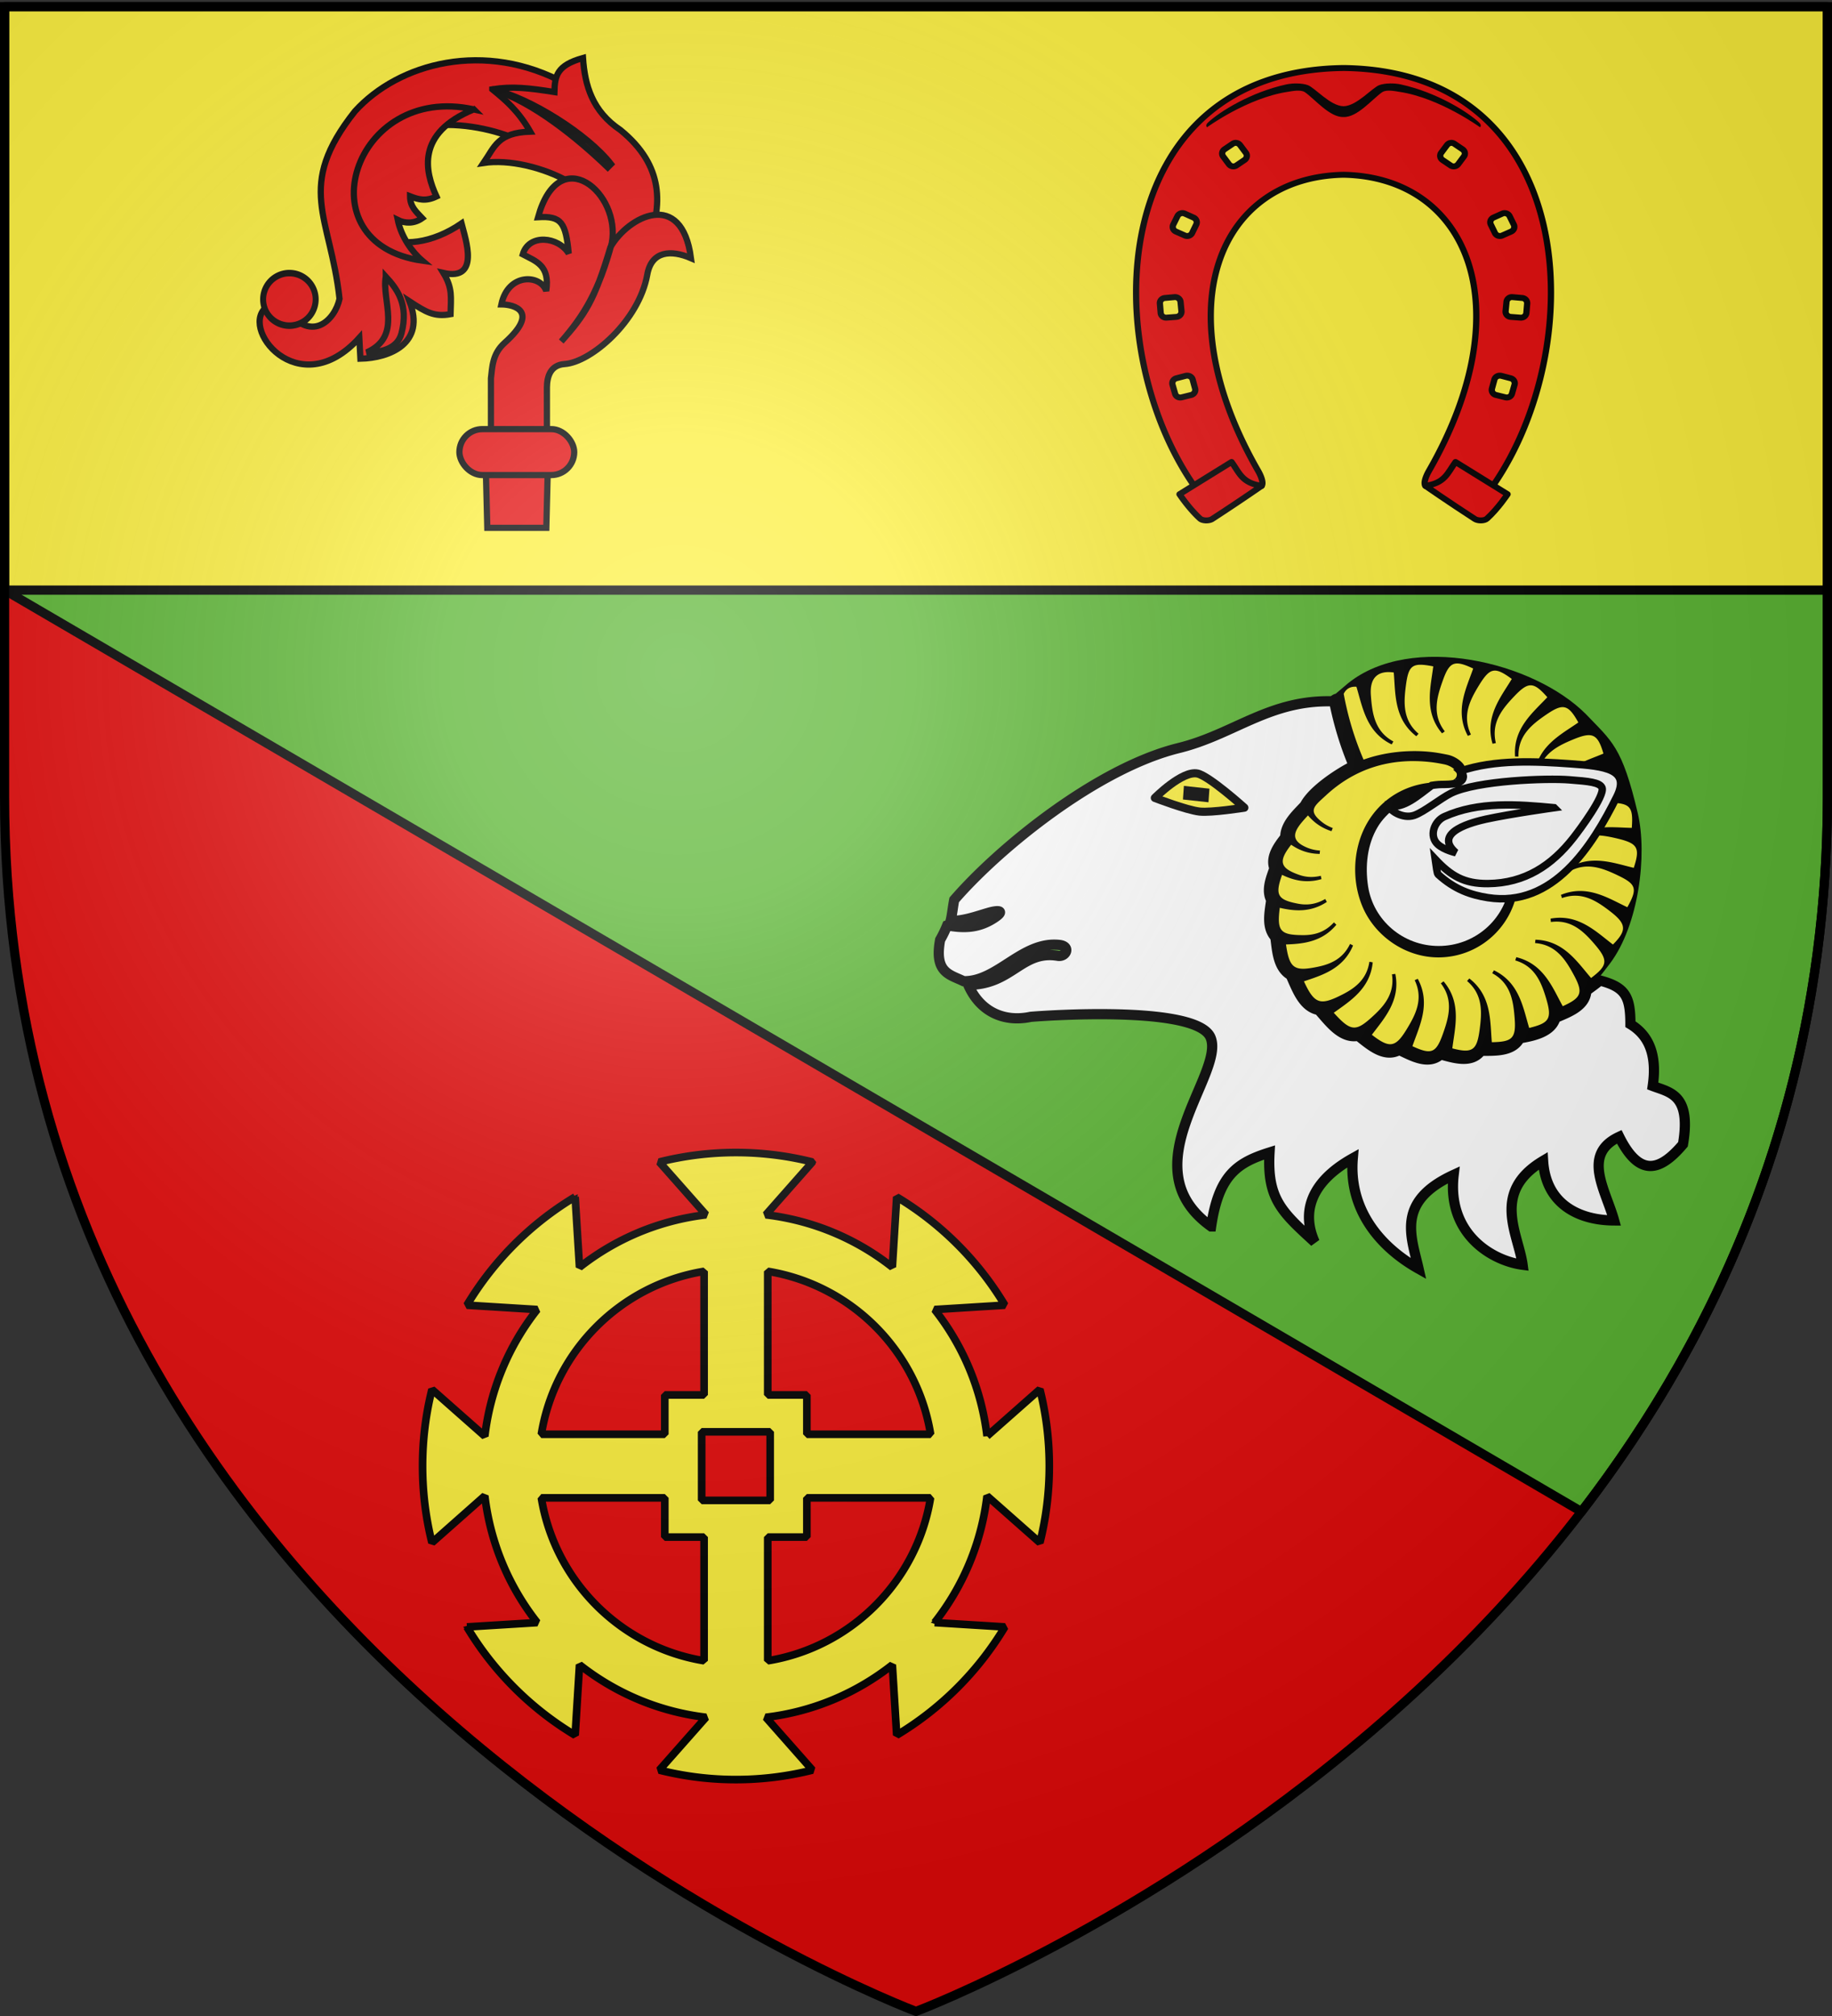 <svg xmlns="http://www.w3.org/2000/svg" xmlns:xlink="http://www.w3.org/1999/xlink" width="600" height="660" version="1.0"><rect width="100%" height="100%" fill="#333333" stroke="none"/><desc>Flag of Canton of Valais (Wallis)</desc><defs><g id="d"><path id="c" d="M0 0v1h.5z" transform="rotate(18 3.157 -.5)"/><use xlink:href="#c" width="810" height="540" transform="scale(-1 1)"/></g><g id="e"><use xlink:href="#d" width="810" height="540" transform="rotate(72)"/><use xlink:href="#d" width="810" height="540" transform="rotate(144)"/></g><g id="g"><path id="f" d="M0 0v1h.5z" transform="rotate(18 3.157 -.5)"/><use xlink:href="#f" width="810" height="540" transform="scale(-1 1)"/></g><g id="h"><use xlink:href="#g" width="810" height="540" transform="rotate(72)"/><use xlink:href="#g" width="810" height="540" transform="rotate(144)"/></g><g id="j"><path id="i" d="M0 0v1h.5z" transform="rotate(18 3.157 -.5)"/><use xlink:href="#i" width="810" height="540" transform="scale(-1 1)"/></g><g id="k"><use xlink:href="#j" width="810" height="540" transform="rotate(72)"/><use xlink:href="#j" width="810" height="540" transform="rotate(144)"/></g><radialGradient xlink:href="#a" id="l" cx="221.445" cy="226.331" r="300" fx="221.445" fy="226.331" gradientTransform="matrix(1.353 0 0 1.349 -77.63 -85.747)" gradientUnits="userSpaceOnUse"/><linearGradient id="a"><stop offset="0" style="stop-color:white;stop-opacity:.314"/><stop offset=".19" style="stop-color:white;stop-opacity:.251"/><stop offset=".6" style="stop-color:#6b6b6b;stop-opacity:.125"/><stop offset="1" style="stop-color:black;stop-opacity:.125"/></linearGradient><path id="b" d="M2.922 27.673c0-5.952 2.317-9.844 5.579-11.013 1.448-.519 3.307-.273 5.018 1.447 2.119 2.129 2.736 7.993-3.483 9.121.658-.956.619-3.081-.714-3.787-.99-.524-2.113-.253-2.676.123-.824.552-1.729 2.106-1.679 4.108z"/></defs><g style="display:inline"><path d="M300 658.5s298.5-112.32 298.5-397.772V2.176H1.5v258.552C1.5 546.18 300 658.5 300 658.5" style="fill:#e20909;fill-opacity:1;fill-rule:evenodd;stroke:none;stroke-width:1px;stroke-linecap:butt;stroke-linejoin:miter;stroke-opacity:1;display:inline"/><path d="m1.5 193.188 516.438 301.687c45.796-59.504 80.562-136.747 80.562-234.156v-67.531z" style="fill:#5ab532;fill-opacity:1;stroke:#000;stroke-width:3;stroke-linecap:round;stroke-linejoin:round;stroke-miterlimit:4;stroke-dasharray:none;stroke-opacity:1;display:inline"/><path d="M1.5 2.176h597v191H1.5z" style="opacity:1;fill:#fcef3c;fill-opacity:1;stroke:#000;stroke-width:3;stroke-linecap:round;stroke-linejoin:round;stroke-miterlimit:4;stroke-dasharray:none;stroke-opacity:1;display:inline"/><path d="M241.023 377.316c-8.649 0-17.062 1.086-25.088 3.104l15.292 17.285c-15.532 1.834-29.75 7.96-41.433 17.172l-1.424-23.038a103.2 103.2 0 0 0-35.453 35.453l23.037 1.424a82.4 82.4 0 0 0-17.171 41.462l-17.314-15.292c-2.017 8.025-3.075 16.411-3.075 25.06s1.058 17.062 3.075 25.087l17.314-15.32a82.5 82.5 0 0 0 17.171 41.49l-23.037 1.424a103.2 103.2 0 0 0 35.453 35.453l1.424-23.066c11.684 9.217 25.901 15.365 41.433 17.2L215.935 579.5a102.86 102.86 0 0 0 50.148 0l-15.264-17.286c15.528-1.829 29.753-7.963 41.433-17.171l1.424 23.009a103.26 103.26 0 0 0 35.425-35.425l-23.009-1.424a82.53 82.53 0 0 0 17.171-41.462l17.314 15.292c2.018-8.025 3.076-16.44 3.076-25.088 0-8.658-1.054-17.054-3.076-25.087l-17.314 15.292a82.43 82.43 0 0 0-17.17-41.434l23.008-1.424a103.26 103.26 0 0 0-35.425-35.425l-1.424 22.981a82.4 82.4 0 0 0-41.433-17.143l15.264-17.285a102.7 102.7 0 0 0-25.06-3.104zm-10.422 38.899v40.465h-12.872v12.871h-40.436c4.432-27.317 25.99-48.896 53.308-53.336zm20.845 0c27.326 4.43 48.906 26.01 53.336 53.337H264.26V456.68h-12.814zm-21.643 52.54h22.44v22.439h-22.44zm-52.51 21.613h40.436v12.843h12.872v40.493c-27.308-4.442-48.866-26.028-53.308-53.336zm86.967 0h40.494c-4.44 27.317-25.991 48.904-53.308 53.336v-40.493h12.814z" style="fill:#fcef3c;fill-opacity:1;fill-rule:nonzero;stroke:#000;stroke-width:2.5;stroke-linecap:square;stroke-linejoin:miter;stroke-miterlimit:1;stroke-dasharray:none;stroke-dashoffset:0;stroke-opacity:1"/><path d="m441.538 223.661-4.06 3.433c-1.606.43-1.652 1.25-3.243 1.697 2.006 6.976 6.581 15.838 9.143 21.893-4.084 1.942-13.41 7.856-16.04 13.01-2.685 2.88-6.375 6.166-6.375 10.398-2.171 2.767-4.96 6.41-3.553 10.189-1.128 3.18-2.771 7.125-1.045 10.398-.504 3.927-1.733 8.795 1.306 12.122.603 4.184.76 10.026 5.016 12.435 1.97 4.261 3.99 10.433 9.196 11.39 3.262 3.617 7.394 9.57 12.906 8.465 3.693 2.863 8.597 7.404 13.48 4.65 4.07 1.892 9.563 5.112 13.533 1.463 4.276 1.13 10.115 3.066 13.272-1.201 4.343-.088 10.308.417 12.644-4.076 4.126-.743 10.369-1.86 11.704-6.688 4.024-1.762 9.865-3.734 10.137-8.882.646-.488 2.06-1.396 7.772-8.997 9.35-12.442 12.26-35.54 9.058-49.14-5.158-21.908-8.506-23.517-17.014-32.448-17.231-17.269-57.225-26.656-77.837-10.11" style="fill:#000;stroke:none;stroke-width:1.8"/><path d="M455.881 265.823a26.1 26.1 0 0 1 15.18-4.839c14.481 0 26.226 11.745 26.226 26.224 0 14.482-11.745 26.227-26.226 26.227-10.81 0-20.96-7.041-24.976-16.977-2.545-6.294-2.937-13.531-1.16-20.132 3.005-11.175 12.046-19.135 24.04-20.137 2.018-.168 7.929.396 8.165-2.468.029-.333-.058-.694-.461-1.411s-1.877-1.714-3.69-2.082-3.085-.57-4.375-.722c-13.236-1.528-24.871 2.112-34.338 10.883-3.8 3.52-6.118 4.964-1.247 8.775.973.76 2.117 1.413 3.477 1.921l-.42 1.027c-3.396-1.087-5.827-2.943-7.695-5.166-4.1 4.401-6.918 7.866-.137 10.614 1.198.486 2.541.802 4.066.894l-.1 1.104c-3.8-.05-6.804-1.257-9.341-3.007-4.269 5.44-3.714 7.662 2.667 9.88 2.072.721 4.38.927 7.036.29l.228 1.083c-4.977 1.452-9.165.412-12.91-1.396-2.291 6.463-1.652 8.144 5.244 9.446 2.831.536 5.784.283 8.886-1.545l.535.97c-5.281 3.464-10.525 3.056-15.415 1.92-.98 7.627.132 8.93 7.719 8.943 3.57.01 7.034-.916 10.023-4.176l.795.772c-4.665 5.61-10.797 6.27-16.501 6.456 1.15 7.954 2.697 8.923 10.515 7.287 4.247-.89 8.178-2.663 10.465-7.46l.986.506c-3.209 7.655-10.101 9.737-16.094 11.738 3.49 7.56 5.37 8.01 12.657 4.295 4.207-2.145 7.938-5.008 8.787-10.7l1.091.195c-.874 8.69-7.454 12.675-12.759 16.504 5.756 6.378 7.305 6.26 13.21.762 3.655-3.407 6.748-7.34 5.85-13.351l1.1-.133c1.749 8.792-3.697 14.605-7.687 19.929 5.718 4.434 7.682 4.247 11.264-1.576 2.985-4.845 5.756-10.043 2.76-16.298l1.012-.452c4.428 8.209.464 15.619-1.752 22.06 6.31 2.932 7.768 2.184 9.994-4.057 1.911-5.36 3.543-11.022-.689-16.518l.896-.653c6.038 7.108 3.7 15.181 2.872 21.941 6.639 1.758 8.054.534 8.934-6.04.754-5.643 1.174-11.52-4.112-16.017l.745-.825c7.386 5.698 6.773 14.086 7.369 20.87 6.585-.13 7.983-1.158 7.48-7.769-.433-5.677-1.243-11.516-7.35-14.816l.558-.96c8.407 4.036 9.555 12.364 11.546 18.876 6.481-1.599 7.557-2.903 5.603-9.497-1.589-5.348-3.651-10.7-10.17-12.617l.345-1.056c9.058 2.2 11.915 10.098 15.214 16.051 6.016-2.736 6.826-4.307 3.674-10.138-2.702-5.005-5.82-10-12.735-10.53l.118-1.105c9.317.269 13.755 7.397 18.219 12.536 5.36-4.044 5.732-5.714 1.264-10.943-3.627-4.239-7.688-8.289-14.424-7.39l-.113-1.103c9.174-1.675 15 4.38 20.437 8.48 4.682-4.691 4.415-6.788-1.044-10.969-4.432-3.393-9.247-6.514-15.651-4.233l-.34-1.056c8.627-3.547 15.585 1.167 21.755 4.046 3.454-6.188 2.902-7.564-3.306-10.515-5.039-2.398-10.398-4.445-16.186-.885l-.517-.931c7.697-5.26 15.48-2.101 22.113-.568 2.154-6.585 1.276-8-5.414-9.597-5.427-1.296-11.094-2.185-16.014 2.502l-.74-.827c6.436-6.746 14.71-5.273 21.517-5.152.531-7-.536-8.087-7.292-8.256-5.58-.14-11.31.161-15.15 5.77l-.895-.654c4.895-7.94 13.295-8.21 19.979-9.51-.675-6.949-2.094-7.817-8.855-6.565-5.486 1.02-11.028 2.511-13.615 8.796l-1.013-.454c3.135-8.779 11.291-10.795 17.557-13.453-1.92-6.59-3.678-7.21-10.027-4.578-5.151 2.14-10.255 4.75-11.48 11.43l-1.085-.235c1.242-9.237 8.795-12.904 14.372-16.805-3.404-6.16-5.147-6.261-10.759-2.398-4.593 3.162-9.041 6.779-8.85 13.567l-1.11-.003c-.705-9.294 5.92-14.452 10.565-19.43-4.487-5.096-6.202-5.165-10.775-.369-3.926 4.122-7.715 8.633-6.083 15.375l-1.087.227c-2.624-8.949 2.791-15.374 6.3-21.211-5.643-4.169-7.214-3.678-10.803 2.187-2.91 4.762-5.51 9.877-2.573 16.007l-1.015.447c-4.426-8.205-.47-15.616 1.749-22.053-6.085-2.88-7.732-2.265-9.88 3.729-1.958 5.456-3.737 11.237.583 16.843l-.901.65c-6.034-7.105-3.707-15.177-2.876-21.933-6.914-1.342-8.089-.443-8.978 6.38-.723 5.537-1.013 11.268 4.161 15.672l-.74.823c-7.386-5.699-6.786-14.083-7.38-20.87-4.564-.664-7.964 1.077-7.5 7.423.43 5.785 1.148 11.795 7.375 15.162l-.552.961c-8.409-4.038-9.558-12.365-11.55-18.878q-2.935-.21-4.166 2.314a100.2 100.2 0 0 0 6.503 21.55c7.013-2.532 15.127-3.318 22.435-2.472 1.33.155 2.698.374 5.108.865s4.658 2.138 5.44 3.539c.784 1.4 1.013 2.412.93 3.399-.423 5.174-6.963 5.224-10.828 5.493-4.674.326-10.074 2.79-14.062 5.86l.312.473z" style="fill:#fcef3c;stroke:none;stroke-width:1.458"/><path d="M471.188 309.698c-11.705 0-21.404-8.452-23.12-19.479-1.024-6.585-.312-13.685 3.107-19.437 5.81-9.79 22.191-15.14 32.612-17.254 10.927-2.217 25.726-2.593 31.385-2.089 6.724.567 10.612.97 11.33 3.08.894 3.104-7.497 15.622-9.948 19.075-5.93 8.358-13.054 14.404-22.238 16.549-1.684 11.065-11.398 19.555-23.128 19.555" style="fill:#fff;stroke:none;stroke-width:1.458"/><path d="M529.525 260.8c4.468-9.02-3.909-9.936-15.005-10.723-11.566-.82-24.834-1.515-36.256 2.367.319.287.56.588.736.9l.003-.002c.199.357.286.717.258 1.05-.237 2.865-6.149 2.3-8.166 2.469q-1.103.092-2.173.263c-4.381 3.25-9.27 7.774-14.018 6.668.144 1.459 4.46 4.43 8.264 3.133 3.338-1.174 8.625-5.545 12.06-7.241 8.524-4.181 31.493-4.97 38.726-4.385 6.38.486 10.067.832 10.748 2.643.848 2.668-7.11 13.418-9.436 16.383-7.027 8.961-15.812 14.84-27.975 14.945-7.823.068-12.101-2.533-17.255-8.009.384 2.643.625 4.654.945 4.983 5.517 5.048 10.867 6.77 16.28 7.626 21.395 3.389 34.271-16.94 42.263-33.07zm-20.514 3.633s-14.03 1.955-22.36 3.751c-3.713.841-17.707 4.162-9.866 10.962 0 0-3.79-.823-5.89-2.724-2.936-2.66-1.237-7.524 2.12-9.054 11.202-5.082 24.149-4.053 35.996-2.935z" style="fill:#fff;stroke:#000;stroke-width:2.438"/><path d="M396.66 401.516c2.48-16.752 8.429-20.858 19.126-24.218-.87 15.179 4.015 19.452 14.786 29.329-4.331-9.674-1.475-19.641 12.483-27.423-1.391 16.576 8.613 28.872 21.552 36.155-2.393-10.631-7.512-22 11.485-30.724-2.266 19.464 12.731 28.145 22.575 29.423-1.323-9.984-10.459-23.793 6.72-34.008.858 14.158 11.724 19.473 23.254 19.504-2.765-9.987-10.705-21.66 1.674-27.39 6.957 14.001 13.915 10.642 20.873 2.46 2.765-16.301-4.238-16.945-9.899-19.094 1.55-10.732-1.601-16.763-7.315-20.232 0-9.052-1.627-12.123-9.998-14.303-1.428 1.245-3.06 2.351-4.43 3.386-.273 5.148-6.093 7.1-10.116 8.862-1.336 4.827-7.58 5.944-11.704 6.688-2.337 4.493-8.323 4.009-12.666 4.096-3.157 4.268-8.975 2.3-13.25 1.17-3.971 3.649-9.474.429-13.544-1.463-4.883 2.754-9.767-1.776-13.46-4.64-5.511 1.106-9.654-4.826-12.915-8.443-5.207-.958-7.228-7.15-9.196-11.411-4.257-2.41-4.414-8.23-5.016-12.415-3.04-3.326-1.842-8.237-1.338-12.164-1.726-3.272-.083-7.187 1.045-10.366-1.408-3.778 1.382-7.433 3.553-10.2 0-4.231 3.711-7.529 6.395-10.408 2.632-5.154 11.967-11.058 16.052-13-2.882-6.81-4.986-13.833-6.438-21.067-21.02-.786-32.664 10.781-50.897 15.275-26.742 6.59-58.745 32.613-73.54 49.713-.347 1.617-.741 5.227-1.17 6.807 3.774.297 8.69-1.508 12.29-2.55 3.56-1.038 5.648-.737 1.869 1.713-5.514 3.589-10.545 3.175-15.299 2.382a38 38 0 0 1-2.299 4.724c-2 10.797 3.118 11.313 7.691 13.543 11.12.245 19.207-13.199 31.37-11.871 3.802.415 2.205 4.004-.502 3.558-11.945-1.97-15.049 9.53-29.363 9.489 3.935 8.977 11.87 12.325 20.482 10.486 8.636-.698 54.48-3.452 58.864 6.707 5.07 11.748-26.973 42.516.215 61.92z" style="fill:#fff;stroke:#000;stroke-width:3.344"/><path d="M381.246 265.024s6.321-11.058 11.431-11.328c3.924-.208 17.715 6.823 17.715 6.823s-9.967 4.437-13.851 5.03c-4.21.644-15.295-.525-15.295-.525" style="opacity:1;fill:#fcef3c;fill-opacity:1;stroke:#000;stroke-width:2.662;stroke-linecap:round;stroke-linejoin:round;stroke-miterlimit:4;stroke-dasharray:none;stroke-opacity:1" transform="rotate(15 394.161 251.638)"/><path d="M333.252 315.368h8.418v4.463h-8.418z" style="opacity:1;fill:#000;fill-opacity:1;stroke:none;stroke-width:2;stroke-linecap:round;stroke-linejoin:round;stroke-miterlimit:4;stroke-dasharray:none;stroke-opacity:1" transform="matrix(.994 .108 -.07 .998 78.56 -93.442)"/></g><g style="display:inline"><path d="M110 35.844c-57.068.708-59.342 70.108-36 105.469l16.25.125c.574-.61 0-2.36-.812-3.844-22.554-41.21-9.46-74.186 20.562-74.781 30.022.595 43.116 33.571 20.563 74.78-.813 1.485-1.387 3.236-.813 3.845l16.25-.125c23.342-35.36 21.068-104.76-36-105.47M84.031 54.75c.084 0 .167.017.25.031.332.059.634.263.844.563L86.5 57.28c.42.599.255 1.393-.344 1.813l-1.937 1.375c-.599.419-1.393.255-1.813-.344l-1.375-1.937c-.419-.6-.255-1.394.344-1.813L83.313 55c.15-.105.305-.183.468-.219.082-.018.166-.032.25-.031m51.938 0q.127.002.25.031c.163.036.319.114.469.219l1.937 1.375c.599.42.763 1.214.344 1.813l-1.375 1.937c-.42.599-1.214.763-1.813.344l-1.937-1.375c-.599-.42-.763-1.214-.344-1.813l1.375-1.937c.21-.3.512-.504.844-.563.083-.014.166-.03.25-.031M71.28 72.5c.172.006.335.048.5.125l2.125 1c.663.309.965 1.088.656 1.75l-1 2.156a1.307 1.307 0 0 1-1.75.625l-2.156-1a1.307 1.307 0 0 1-.625-1.75l1-2.125c.232-.497.736-.8 1.25-.781m77.438 0a1.34 1.34 0 0 1 1.25.781l1 2.125a1.307 1.307 0 0 1-.625 1.75l-2.156 1a1.307 1.307 0 0 1-1.75-.625l-1-2.156c-.31-.662-.007-1.441.656-1.75l2.125-1c.165-.077.328-.119.5-.125M69.344 93.719a1.34 1.34 0 0 1 1.437 1.219L71 97.28a1.34 1.34 0 0 1-1.219 1.438l-2.344.187A1.315 1.315 0 0 1 66 97.72l-.187-2.344A1.315 1.315 0 0 1 67 93.938zm81.031 0c.087-.01.19-.008.281 0l2.344.219c.728.063 1.251.709 1.188 1.437L154 97.719a1.315 1.315 0 0 1-1.437 1.187l-2.344-.187A1.34 1.34 0 0 1 149 97.28l.219-2.344a1.336 1.336 0 0 1 1.156-1.218m-78.062 19.844c.613-.038 1.209.35 1.374.968l.594 2.281a1.33 1.33 0 0 1-.937 1.626l-2.281.593c-.707.19-1.405-.2-1.594-.906l-.625-2.281a1.33 1.33 0 0 1 .937-1.625l2.281-.625c.089-.024.163-.026.25-.031m75.375 0c.087.005.161.007.25.03l2.28.626c.707.189 1.127.919.938 1.625l-.625 2.281c-.189.706-.887 1.095-1.594.906l-2.28-.594a1.33 1.33 0 0 1-.938-1.624l.594-2.282c.165-.618.761-1.006 1.375-.969" style="fill:#e20909;fill-opacity:1;stroke:#000;stroke-width:1.5;stroke-linecap:round;stroke-linejoin:round;stroke-miterlimit:4;stroke-dasharray:none;stroke-opacity:1" transform="matrix(1.361 0 0 1.296 290.312 -24.19)"/><path d="M90.317 141.382c-4.727-.66-5.354-3.248-7.263-6.013l-12.527 8.14s2.275 3.611 4.944 6.155c.636.605 2.2.594 2.926.1a497 497 0 0 0 11.92-8.382" style="fill:#e20909;fill-opacity:1;stroke:#000;stroke-width:1.5;stroke-linecap:round;stroke-linejoin:round;stroke-miterlimit:4;stroke-dasharray:none;stroke-opacity:1" transform="matrix(1.361 0 0 1.296 290.312 -24.19)"/><path d="M98.813 39.75c-.921-.018-1.868.076-2.626.25-8.505 1.954-16.01 6.874-18.812 9.625-.744.73-.219 1.188-.219 1.188S86.8 43.43 96.5 41.875c1.25-.2 3.193-.647 4.219.094 2.295 1.656 5.979 6.416 9.281 6.25 3.302.166 6.986-4.594 9.281-6.25 1.026-.74 2.97-.294 4.219-.094 9.7 1.555 19.344 8.938 19.344 8.938s.525-.457-.219-1.188c-2.801-2.751-10.307-7.67-18.812-9.625-1.516-.348-3.73-.386-5.188.156-1.706.635-5.443 5.3-8.625 5.344-3.182-.044-6.92-4.71-8.625-5.344-.729-.27-1.642-.388-2.562-.406" style="fill:#000;fill-opacity:1;stroke:none;stroke-width:1.5;stroke-linecap:round;stroke-linejoin:round;stroke-miterlimit:4;stroke-dasharray:none;stroke-opacity:1" transform="matrix(1.361 0 0 1.296 290.312 -24.19)"/><path d="M129.683 141.382c4.727-.66 5.354-3.248 7.263-6.013l12.527 8.14s-2.275 3.611-4.944 6.155c-.636.605-2.2.594-2.926.1-6.192-4.205-11.92-8.382-11.92-8.382" style="fill:#e20909;fill-opacity:1;stroke:#000;stroke-width:1.5;stroke-linecap:round;stroke-linejoin:round;stroke-miterlimit:4;stroke-dasharray:none;stroke-opacity:1" transform="matrix(1.361 0 0 1.296 290.312 -24.19)"/></g><g style="display:inline" transform="matrix(.85 0 0 .85 -580.598 2.014)"><path d="M824.467 62.733C813.965 88.28 838.002 99.37 860.89 83.697c1.565 6.137 7.27 22.275-6.988 19.06 3.647 6 2.874 9.458 2.753 15.882-6.282 1.129-9.465-.771-15.818-4.936 6.395 16.196-7.686 21.837-18.912 22.088l-.423-8.047c-23.578 26.065-47.21-4.701-35.153-12.282h5.93c10.458 15.261 19.882 5.384 21.6-2.753-3.526-32.007-17.211-42.991 5.929-72.212 16.803-18.547 50.117-27.719 81.336-10.54l-14.026 24.035c-11.85-8.036-52.119-16.882-62.651 8.74z" style="fill:#e20909;fill-opacity:1;stroke:#000;stroke-width:2.4;stroke-miterlimit:4;stroke-dasharray:none;stroke-opacity:1;display:inline"/><path d="M872.749 32.027c5.065 4.138 9.998 8.287 14.612 16.306-12.48.395-13.698 5.777-18 12.07 19.52-2.97 53.586 12.618 45.95 30.15l17.156 1.403c5.916-14.94 6.656-30.428-10.377-44.259-10.808-7.244-13.676-17.135-14.4-27.74-10.128 2.84-10.856 6.904-11.012 13.129-9.953-1.584-16.305-2.281-23.929-1.06z" style="fill:#e20909;fill-opacity:1;stroke:#000;stroke-width:2.4;stroke-miterlimit:4;stroke-dasharray:none;stroke-opacity:1;display:inline"/><path d="M872.749 32.027c15.722 4.717 33.409 19.434 44.47 30.07l1.271-1.27c-8.784-11.379-31.477-25.715-45.741-28.8zM865.607 39.757c-22.389 9.158-18.763 24.05-14.375 33.551-4.177 1.997-6.912 1.176-10.18-.087-.002 4.035 2.47 6.085 4.68 8.445-3.07 2.164-6.575 2.095-9.415.685 1.326 6.414 5.438 12.285 9.453 15.687-46.259-6.558-26.612-68.607 19.837-58.28zM831.703 104.17c4.28 4.676 8.938 10.648 6.051 21.835-1.672 6.477-8.954 7.347-13.417 7.366 13.97-6.26 5.684-20.078 7.366-29.2zM872.217 170.423v-27.055c.51-4.311.534-9.446 5.261-13.68 13.573-12.154 3.739-14.785-1.245-14.819 2.61-12.262 15.132-11.558 17.292-5.174 1.478-9.854-3.902-11.392-9.04-14.1 2.343-8.067 13.737-6.874 17.713-.326-1.213-11.908-2.713-14.514-11.83-13.986 8.23-29.584 32.038-9.167 28.413 9.997-4.86 18.058-10.596 27.76-19.468 37.882 9.262-10.375 12.81-15.734 18.941-36.304 6.857-11.956 27.52-22.586 31.043 4.21-7.667-3.294-15.193-2.853-16.837 6.313-3.228 18.002-21.747 33.786-31.832 34.462-5.508.37-6.785 4.833-6.84 8.945v23.635z" style="fill:#e20909;fill-opacity:1;stroke:#000;stroke-width:2.4;stroke-miterlimit:4;stroke-dasharray:none;stroke-opacity:1;display:inline"/><path d="M955.463 258.138a7.71 7.093 0 1 1-15.42 0 7.71 7.093 0 1 1 15.42 0z" style="fill:#e20909;fill-opacity:1;stroke:#000;stroke-width:1.753;stroke-miterlimit:4;stroke-dasharray:none;stroke-opacity:1;display:inline" transform="matrix(1.313 0 0 1.427 -449.834 -255.422)"/><path d="M869.9 164.382h24.576l-.916 36.55h-22.745z" style="fill:#e20909;fill-opacity:1;stroke:#000;stroke-width:2.4;stroke-miterlimit:4;stroke-dasharray:none;stroke-opacity:1"/><rect width="44.237" height="17.695" x="860.069" y="162.907" ry="8.847" style="fill:#e20909;fill-opacity:1;stroke:#000;stroke-width:2.4;stroke-miterlimit:4;stroke-dasharray:none;stroke-opacity:1"/></g><path d="M300 658.5s298.5-112.32 298.5-397.772V2.176H1.5v258.552C1.5 546.18 300 658.5 300 658.5" style="opacity:1;fill:url(#l);fill-opacity:1;fill-rule:evenodd;stroke:none;stroke-width:1px;stroke-linecap:butt;stroke-linejoin:miter;stroke-opacity:1"/><path d="M300 658.5S1.5 546.18 1.5 260.728V2.176h597v258.552C598.5 546.18 300 658.5 300 658.5z" style="opacity:1;fill:none;fill-opacity:1;fill-rule:evenodd;stroke:#000;stroke-width:3;stroke-linecap:butt;stroke-linejoin:miter;stroke-miterlimit:4;stroke-dasharray:none;stroke-opacity:1"/></svg>